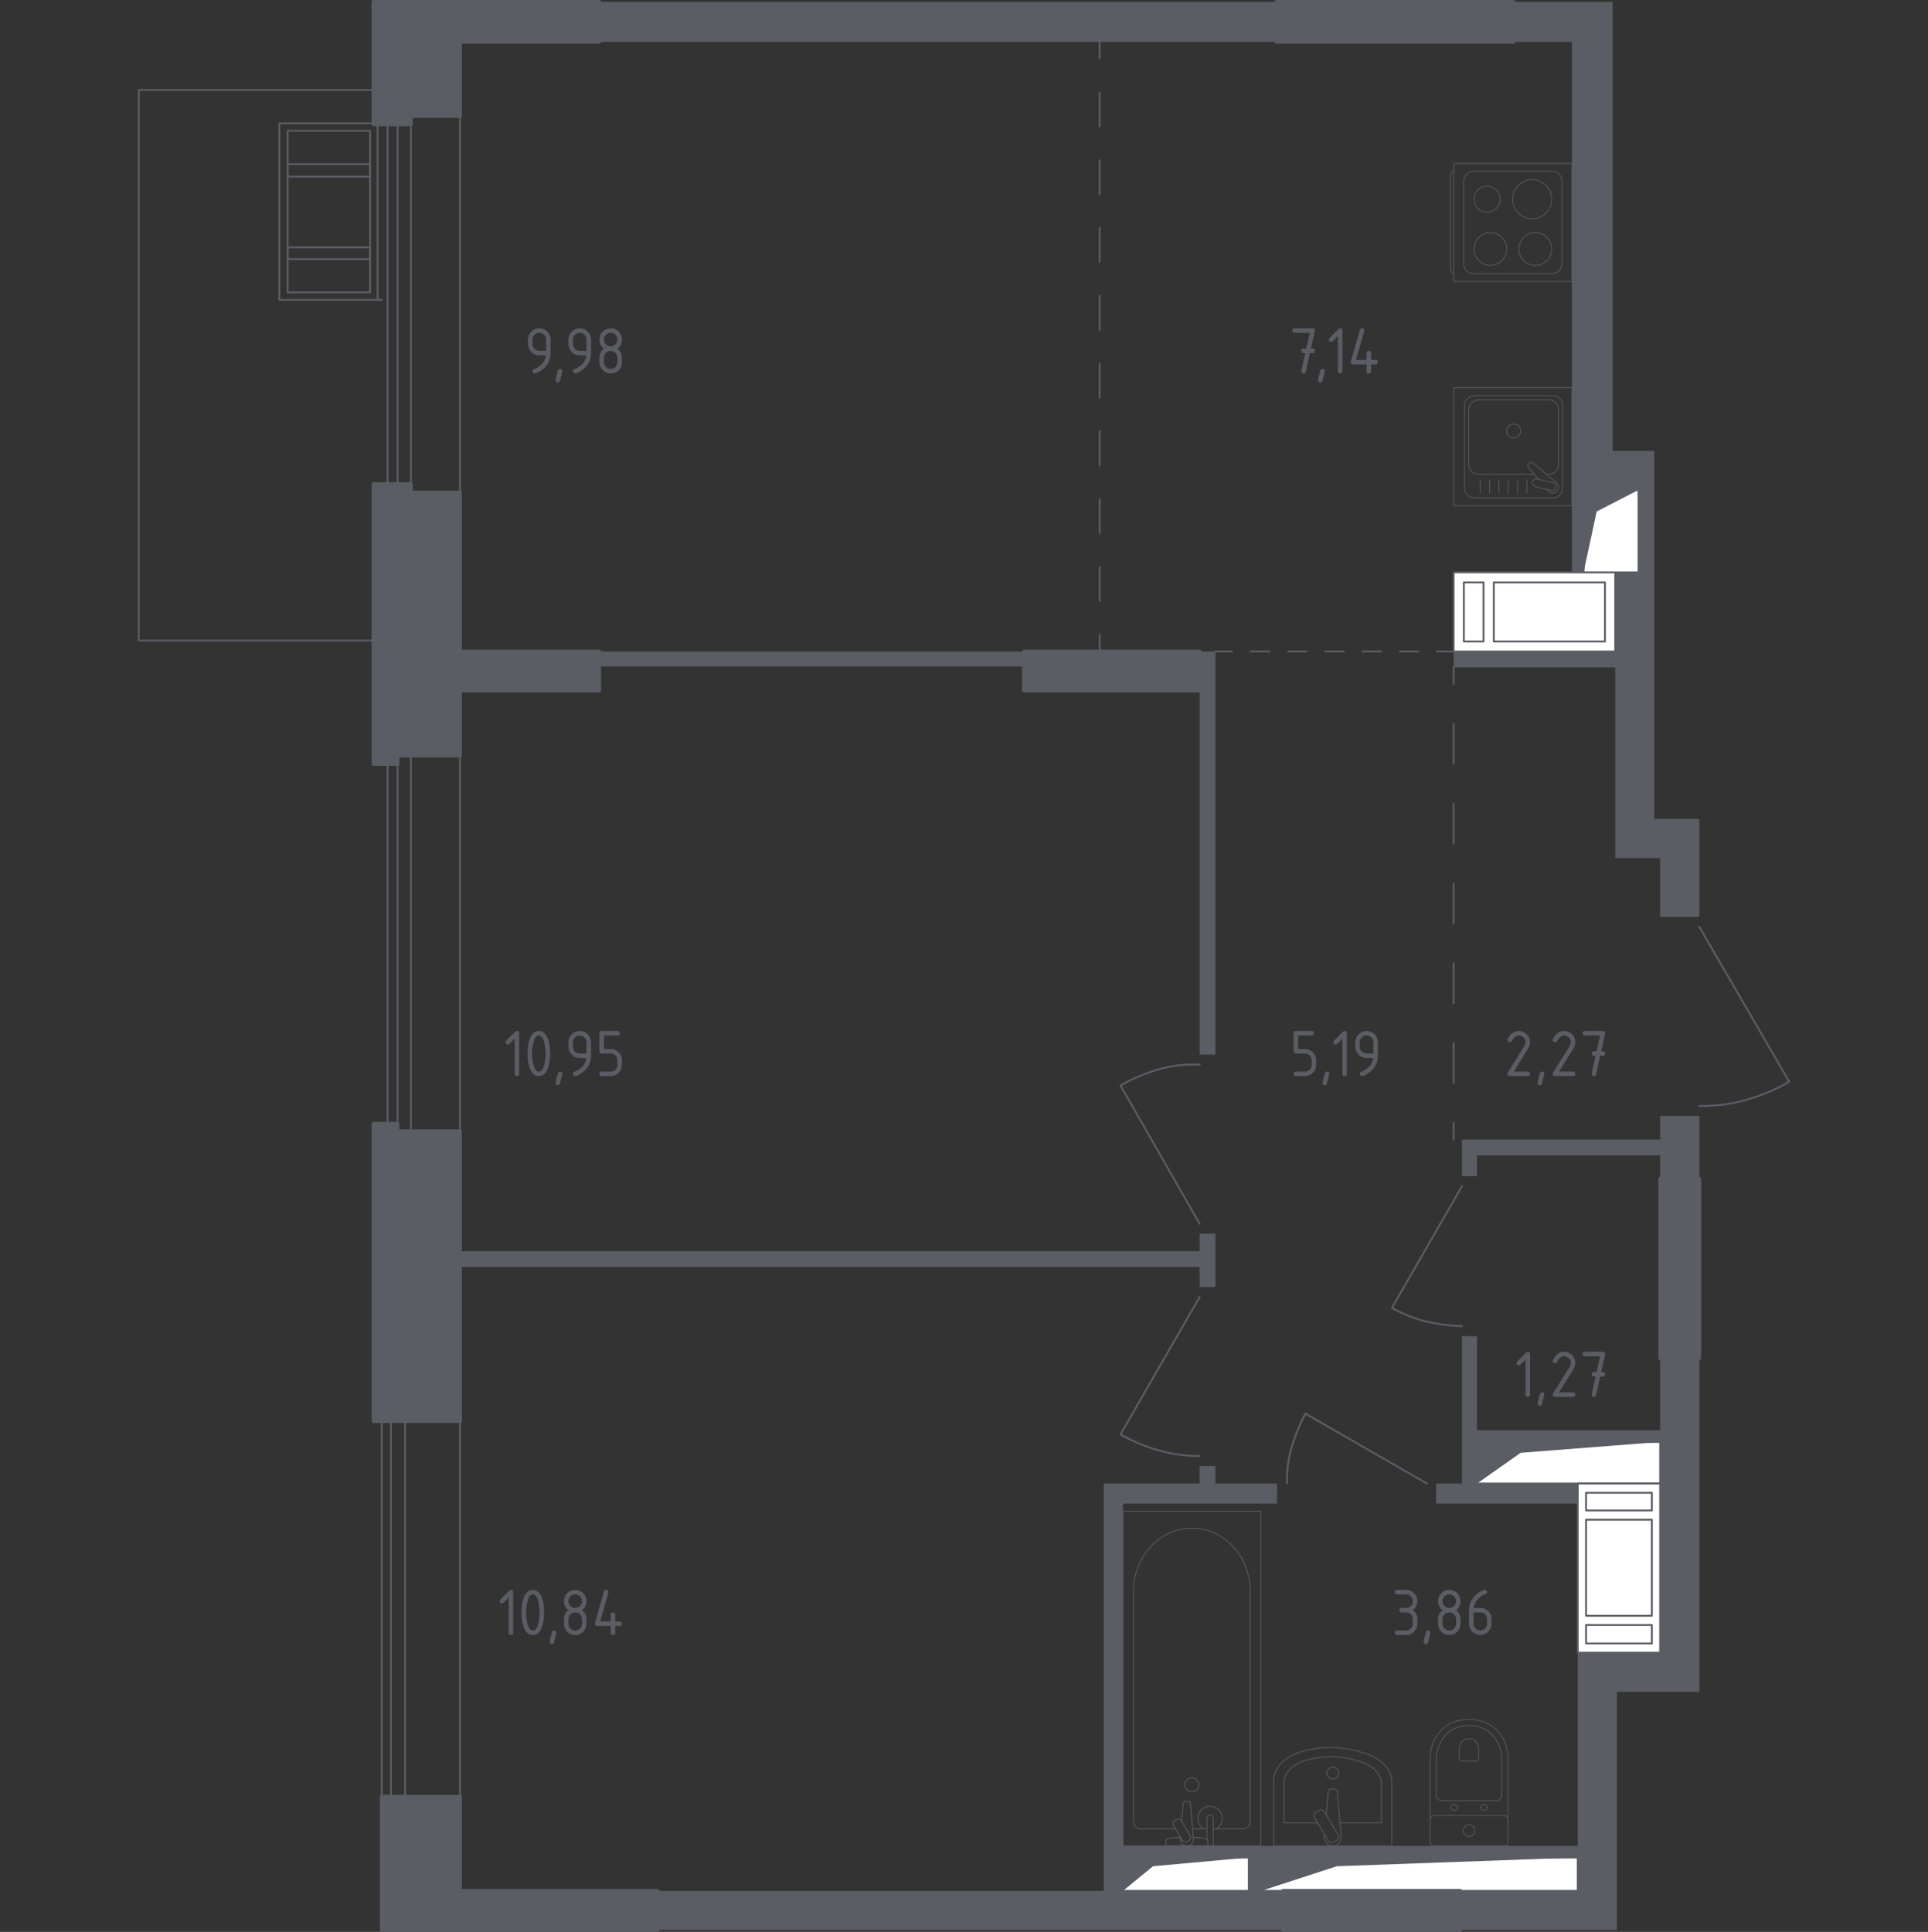 <?xml version="1.0" encoding="utf-8"?>
<!-- Generator: Adobe Illustrator 25.2.1, SVG Export Plug-In . SVG Version: 6.00 Build 0)  -->
<svg version="1.1" xmlns="http://www.w3.org/2000/svg" xmlns:xlink="http://www.w3.org/1999/xlink" x="0px" y="0px"
	 viewBox="0 0 1000 1001.94" style="enable-background:new 0 0 1000 1001.94;" xml:space="preserve">
<rect x="0" y="0" width="1000" height="1001.94" fill="#333333" stroke="none"/>
<style type="text/css">
	.st0{fill:none;stroke:#5B5D65;stroke-width:0.969;stroke-linecap:round;stroke-linejoin:round;stroke-miterlimit:10;}
	.st1{fill:#FFFFFF;stroke:#5B5D65;stroke-width:0.969;stroke-linecap:round;stroke-linejoin:round;stroke-miterlimit:10;}
	.st2{fill:#5B5D65;}
	.st3{fill:none;stroke:#5B5D65;stroke-width:0.969;stroke-linecap:round;stroke-linejoin:round;}
	
		.st4{fill:none;stroke:#5B5D65;stroke-width:0.969;stroke-linecap:round;stroke-linejoin:round;stroke-dasharray:20.693,20.693,20.693,20.693;}
	
		.st5{fill:none;stroke:#5B5D65;stroke-width:0.969;stroke-linecap:round;stroke-linejoin:round;stroke-dasharray:20.693,20.693,20.693,20.693,20.693,20.693;}
	
		.st6{fill:none;stroke:#5B5D65;stroke-width:0.969;stroke-linecap:round;stroke-linejoin:round;stroke-dasharray:9.658,9.658,9.658,9.658;}
	
		.st7{fill:none;stroke:#5B5D65;stroke-width:0.969;stroke-linecap:round;stroke-linejoin:round;stroke-dasharray:9.658,9.658,9.658,9.658,9.658,9.658;}
	
		.st8{fill:none;stroke:#5B5D65;stroke-width:0.969;stroke-linecap:round;stroke-linejoin:round;stroke-dasharray:17.582,17.582,17.582,17.582;}
	
		.st9{fill:none;stroke:#5B5D65;stroke-width:0.969;stroke-linecap:round;stroke-linejoin:round;stroke-dasharray:17.582,17.582,17.582,17.582,17.582,17.582;}
	.st10{opacity:0.8;}
	.st11{fill:none;stroke:#5B5D65;stroke-width:0.484;stroke-linecap:round;stroke-linejoin:round;stroke-miterlimit:10;}
	.st12{opacity:0.86;}
	.st13{fill:#5B5D65;stroke:#5B5D65;stroke-width:1.938;stroke-linecap:round;stroke-linejoin:round;stroke-miterlimit:10;}
</style>
<g id="Слой_1">
</g>
<g id="Окна_x2C__двери">
	<path class="st0" d="M881.38,480.7l46.65,80.35c-3.96,2.29-8.87,4.75-14.69,6.91c-7.81,2.9-14.02,4.05-15.55,4.32
		c-6,1.07-11.54,1.38-16.41,1.3"/>
	<path class="st0" d="M622.21,634.66l-41.04-71.71c3.79-2.15,8.11-4.24,12.96-6.05c3.28-1.22,7.73-2.85,13.82-3.89
		c5.32-0.9,10.15-1.05,14.26-0.86"/>
	<path class="st0" d="M622.21,672.67l-41.04,71.27c3.62,2.06,7.94,4.18,12.96,6.05c6.95,2.58,12.46,3.64,13.82,3.89
		c5.32,0.98,10.15,1.3,14.26,1.3"/>
	<path class="st0" d="M740.13,769.43l-63.07-36.28c-2.31,4.37-3.98,8.36-5.18,11.66c-1.26,3.44-2.57,7.1-3.46,12.09
		c-0.85,4.81-0.99,9.08-0.86,12.53"/>
	<path class="st0" d="M758.27,615.22l-36.29,63.07c2.74,1.6,6.52,3.53,11.23,5.18c5.05,1.78,9.06,2.49,12.09,3.02
		c3.35,0.58,7.75,1.15,12.96,1.3"/>
	<g>
		<rect x="198" y="737.03" class="st0" width="4.75" height="194.81"/>
		<rect x="210.1" y="737.03" class="st0" width="28.51" height="194.81"/>
	</g>
	<g>
		<rect x="213.13" y="391.9" class="st0" width="25.49" height="194.82"/>
		<rect x="201.04" y="391.9" class="st0" width="5.18" height="194.82"/>
	</g>
	<g>
		<rect x="213.13" y="60.15" class="st0" width="25.49" height="195.25"/>
		<rect x="201.04" y="60.15" class="st0" width="5.18" height="195.25"/>
	</g>
	<g>
		<polyline class="st0" points="198.02,155.53 144.88,155.53 144.88,63.96 198.02,63.96 		"/>
		<rect x="149.2" y="67.84" class="st0" width="42.76" height="83.8"/>
		<line class="st0" x1="195.85" y1="155.53" x2="195.85" y2="63.95"/>
		<rect x="149.2" y="128.32" class="st0" width="42.76" height="6.05"/>
		<rect x="149.2" y="85.12" class="st0" width="42.76" height="6.48"/>
	</g>
	<polyline class="st0" points="194.21,46.68 71.96,46.68 71.96,332.21 194.21,332.21 	"/>
</g>
<g id="Шахты">
	<g>
		<polyline class="st1" points="654.17,980.66 818.32,980.66 818.32,963.38 654.17,963.38 654.17,980.66 		"/>
		<polygon class="st2" points="654.17,963.38 654.17,980.66 693.34,967.9 818.32,963.38 		"/>
	</g>
	<g>
		<polyline class="st1" points="582.46,980.66 647.72,980.66 647.72,963.38 582.46,963.38 582.46,980.66 		"/>
		<polygon class="st2" points="582.47,963.38 582.47,980.66 598.04,967.9 647.72,963.38 		"/>
	</g>
	<g>
		<polyline class="st1" points="821.34,296.86 849.85,296.86 849.85,254.1 821.34,254.1 821.34,296.86 		"/>
		<polygon class="st2" points="821.34,254.1 821.34,296.86 828.15,265.28 849.85,254.1 		"/>
	</g>
	<g>
		<polyline class="st1" points="766.05,769.43 861.08,769.43 861.08,747.84 766.05,747.84 766.05,769.43 		"/>
		<polygon class="st2" points="766.05,747.84 766.05,769.43 788.73,753.48 861.08,747.84 		"/>
	</g>
	<g>
		<rect x="753.96" y="296.86" class="st1" width="83.8" height="41.04"/>
		<polyline class="st1" points="769.47,302.05 769.47,332.72 759.28,332.72 759.28,302.05 769.47,302.05 		"/>
		<polyline class="st1" points="774.8,302.05 832.43,302.05 832.43,332.72 774.8,332.72 774.8,302.05 		"/>
	</g>
	<g>
		<rect x="818.32" y="769.43" class="st1" width="42.76" height="87.69"/>
		<rect x="822.63" y="774.22" class="st1" width="34.14" height="9.17"/>
		<rect x="822.63" y="842.77" class="st1" width="34.14" height="9.57"/>
		<rect x="822.63" y="788.17" class="st1" width="34.14" height="49.82"/>
	</g>
</g>
<g id="Пунктир">
	<g>
		<g>
			<line class="st3" x1="753.96" y1="346.11" x2="753.96" y2="354.76"/>
			<line class="st4" x1="753.96" y1="375.45" x2="753.96" y2="447.88"/>
			<line class="st5" x1="753.96" y1="458.22" x2="753.96" y2="572.03"/>
			<line class="st3" x1="753.96" y1="582.38" x2="753.96" y2="591.03"/>
		</g>
	</g>
	<g>
		<g>
			<line class="st3" x1="753.95" y1="337.9" x2="745.3" y2="337.9"/>
			<line class="st6" x1="735.65" y1="337.9" x2="701.84" y2="337.9"/>
			<line class="st7" x1="697.01" y1="337.9" x2="643.89" y2="337.9"/>
			<line class="st3" x1="639.06" y1="337.9" x2="630.41" y2="337.9"/>
		</g>
	</g>
	<g>
		<g>
			<line class="st3" x1="570.37" y1="337.9" x2="570.37" y2="329.25"/>
			<line class="st8" x1="570.37" y1="311.67" x2="570.37" y2="250.13"/>
			<line class="st9" x1="570.37" y1="241.34" x2="570.37" y2="39.14"/>
			<line class="st3" x1="570.37" y1="30.35" x2="570.37" y2="21.7"/>
		</g>
	</g>
</g>
<g id="Перегородки">
	<g>
		<polyline class="st2" points="310.8,345.68 531.08,345.68 531.08,337.9 310.8,337.9 310.8,345.68 		"/>
		<polyline class="st2" points="622.21,337.9 622.21,546.97 630.41,546.97 630.41,337.9 622.21,337.9 		"/>
		<polygon class="st2" points="622.21,639.84 622.21,648.91 238.62,648.91 238.62,657.12 622.21,657.12 622.21,667.49 
			630.41,667.49 630.41,639.84 		"/>
		<polygon class="st2" points="861.08,578.74 861.08,591.03 758.28,591.03 758.28,610.04 766.05,610.04 766.05,599.24 
			861.08,599.24 861.08,611.34 881.38,611.34 881.38,578.74 		"/>
		<path class="st2" d="M861.08,704.43v37.36h-95.03v-48.81h-7.78v76.46h0h-13.39l0,10.37h73.43v-10.37h-52.27v-21.6h95.03v109.29
			l-42.76,0v100.21H582.46l0-177.54h79.91v-10.37h-31.97v-9.07l-8.21,0v9.07h-49.68v211.23H341.04v20.3H665.4v-20.3h-11.23v-17.28
			h164.15v17.28h-60.93v20.3l81.23,0V877.43h42.76l0-173H861.08z M582.46,980.66v-17.28h65.23v17.28H582.46z"/>
		<polyline class="st2" points="661.95,0.97 310.8,0.97 310.8,21.7 661.95,21.7 661.95,0.97 		"/>
		<polygon class="st2" points="836.46,0.97 785.03,0.97 785.03,21.7 815.3,21.7 815.29,296.86 821.34,296.86 821.34,254.1 
			849.85,254.1 849.85,296.86 837.76,296.86 837.76,337.9 753.96,337.9 753.96,346.11 837.76,346.11 837.76,445.03 861.08,445.03 
			861.08,475.52 881.38,475.52 881.39,424.72 858.06,424.73 858.06,233.8 836.46,233.8 		"/>
	</g>
</g>
<g id="Сантехника">
	<g class="st10">
		<rect x="754.06" y="201.07" class="st11" width="61.23" height="61.23"/>
		<path class="st11" d="M759.55,253.07v-42.76c0-2.82,2.29-5.11,5.1-5.11h40.82c2.82,0,5.1,2.29,5.1,5.11v42.76
			c0,2.82-2.28,5.1-5.1,5.1h-40.82C761.84,258.17,759.55,255.88,759.55,253.07z"/>
		<path class="st11" d="M795.76,246.02h-28.89c-2.82,0-5.1-2.29-5.1-5.11v-28.42c0-2.82,2.29-5.11,5.1-5.11h36.37
			c2.82,0,5.11,2.29,5.11,5.11v28.42c0,2.82-2.29,5.11-5.11,5.11h-1.15"/>
		<path class="st11" d="M785.06,227.18c-2.02,0-3.66-1.63-3.66-3.65c0-2.02,1.63-3.65,3.66-3.65c2.02,0,3.65,1.64,3.65,3.65
			C788.72,225.55,787.08,227.18,785.06,227.18z"/>
		<path class="st11" d="M802.39,253.84l0.74,0.87c0.97,1.14,2.78,1.35,4.08,0.32c0.09-0.07,0.17-0.14,0.25-0.22
			c0.08-0.08,0.15-0.16,0.23-0.25c1.03-1.3,0.82-3.11-0.32-4.08l-12.46-10.56c-0.36-0.37-0.99-0.33-1.4,0.07l-0.86,0.86
			c-0.4,0.41-0.44,1.03-0.07,1.4l5.31,6.26"/>
		<path class="st11" d="M794.93,249.89L794.93,249.89c0.27-1.09,1.38-1.76,2.47-1.49l8.07,2.01c1.09,0.27,1.76,1.38,1.49,2.47
			c-0.27,1.08-1.38,1.75-2.48,1.48l-8.06-2C795.32,252.09,794.66,250.98,794.93,249.89z"/>
		<line class="st11" x1="767.76" y1="248.78" x2="767.76" y2="255.7"/>
		<line class="st11" x1="772.6" y1="248.78" x2="772.6" y2="255.7"/>
		<line class="st11" x1="777.44" y1="248.78" x2="777.44" y2="255.7"/>
		<line class="st11" x1="782.29" y1="248.78" x2="782.29" y2="255.7"/>
		<line class="st11" x1="787.13" y1="248.78" x2="787.13" y2="255.7"/>
		<line class="st11" x1="791.97" y1="248.78" x2="791.97" y2="255.7"/>
	</g>
	<g class="st10">
		<path class="st11" d="M754.03,141.87L754.03,141.87c-0.91,0-1.65-1.28-1.65-2.84V91.75c0-1.57,0.74-2.84,1.65-2.84"/>
		<rect x="754.06" y="84.77" class="st11" width="61.23" height="61.23"/>
		<path class="st11" d="M810.19,94.01v42.76c0,2.82-2.29,5.11-5.1,5.11h-40.82c-2.82,0-5.1-2.29-5.1-5.11V94.01
			c0-2.82,2.28-5.1,5.1-5.1h40.82C807.9,88.91,810.19,91.19,810.19,94.01z"/>
		<path class="st11" d="M796.33,120.64c4.69,0,8.49,3.81,8.49,8.5c0,4.69-3.8,8.5-8.49,8.5c-4.7,0-8.5-3.81-8.5-8.5
			C787.84,124.45,791.64,120.64,796.33,120.64z"/>
		<path class="st11" d="M794.68,93.14c5.61,0,10.15,4.55,10.15,10.15c0,5.61-4.54,10.16-10.15,10.16c-5.61,0-10.16-4.55-10.16-10.16
			C784.52,97.69,789.07,93.14,794.68,93.14z"/>
		<path class="st11" d="M773.02,120.64c4.69,0,8.5,3.81,8.5,8.5c0,4.69-3.8,8.5-8.5,8.5c-4.69,0-8.5-3.81-8.5-8.5
			C764.52,124.45,768.33,120.64,773.02,120.64z"/>
		<path class="st11" d="M771.29,96.53c3.74,0,6.77,3.03,6.77,6.77c0,3.74-3.03,6.77-6.77,6.77c-3.74,0-6.77-3.03-6.77-6.77
			C764.52,99.56,767.55,96.53,771.29,96.53z"/>
	</g>
	<g>
		<g class="st12">
			<path class="st11" d="M721.9,957.34v-33.26c0-6.32-5.43-12.07-13.91-14.7l-2.65-0.82c-9.93-3.08-21.35-3.01-31.18,0.2
				c-8.25,2.68-13.51,8.35-13.51,14.57v34.01H721.9z"/>
			<path class="st11" d="M694.99,945.41h21.52v-20.46c0-4.92-4.48-9.39-11.47-11.44l-2.18-0.64c-8.18-2.4-17.6-2.34-25.71,0.15
				c-6.8,2.09-11.13,6.5-11.13,11.34v21.05h17.4"/>
			<path class="st11" d="M687.06,951.44l-0.11,1.36c-0.18,2.17,1.46,4.23,3.85,4.5c0.16,0.02,0.32,0.03,0.48,0.03
				s0.32-0.01,0.48-0.03c2.39-0.28,4.03-2.33,3.85-4.5l-1.94-23.55c0-0.75-0.67-1.36-1.51-1.36h-1.77c-0.83,0-1.5,0.61-1.5,1.36
				l-1,12.12"/>
			<path class="st11" d="M682.52,939.95l1.57-0.94c0.96-0.58,2.22-0.27,2.8,0.7l7.15,11.87c0.58,0.97,0.27,2.23-0.69,2.81
				l-1.56,0.94c-0.96,0.58-2.22,0.27-2.8-0.69l-7.14-11.87C681.25,941.79,681.56,940.53,682.52,939.95z"/>
			<path class="st11" d="M688.21,919.58c0-1.69,1.37-3.06,3.06-3.06c1.69,0,3.05,1.37,3.05,3.06c0,1.69-1.37,3.06-3.05,3.06
				C689.58,922.64,688.21,921.27,688.21,919.58z"/>
		</g>
		<g class="st12">
			<line class="st11" x1="618.52" y1="948.57" x2="625.97" y2="948.57"/>
			<path class="st11" d="M629.27,948.57h15.4c2.1,0,3.8-1.84,3.8-4.11V825.29c0-8.13-2.81-15.98-7.86-22
				c-12.02-14.29-32.82-14.29-44.83,0c-5.07,6.02-7.87,13.87-7.87,22v119.17c0,2.27,1.71,4.11,3.81,4.11h18.03"/>
			<rect x="582.47" y="783.81" class="st11" width="71.45" height="173.53"/>
			<path class="st11" d="M618.19,921.97c2.02,0,3.65,1.63,3.65,3.66c0,2.02-1.63,3.66-3.65,3.66c-2.02,0-3.66-1.64-3.66-3.66
				C614.54,923.61,616.17,921.97,618.19,921.97z"/>
			<path class="st11" d="M625.97,957.34h3.3v-5.38v-0.37v-8.5c0,0-0.06-1.75-1.65-1.75s-1.65,1.75-1.65,1.75v8.5v0.37v1.99"/>
			<g>
				<path class="st11" d="M612.25,952.71l-0.09,1.07c-0.14,1.7,1.14,3.31,3.01,3.53c0.13,0.01,0.25,0.02,0.38,0.02
					c0.13,0,0.25-0.01,0.38-0.02c1.87-0.22,3.15-1.83,3.02-3.53l-1.52-18.45c0-0.59-0.53-1.06-1.18-1.06h-1.39
					c-0.66,0-1.17,0.48-1.17,1.06l-0.77,9.35"/>
				<path class="st11" d="M609.43,944.08l0.54-0.33c0.97-0.58,2.23-0.27,2.8,0.7l4.46,7.4c0.58,0.96,0.27,2.22-0.69,2.81l-0.55,0.32
					c-0.95,0.58-2.22,0.26-2.8-0.7l-4.46-7.41C608.16,945.92,608.47,944.66,609.43,944.08z"/>
				<path class="st11" d="M612.34,952.86c-2.6,0.14-5.99,0.41-6.89,0.87c-1.26,0.64-0.7,2.44-0.7,2.44v1.15h21.61v-1.15
					c0,0,0.55-1.79-0.71-2.44c-0.89-0.45-4.19-0.72-6.78-0.86"/>
			</g>
			<path class="st11" d="M630.7,948.57c1.93-1.08,3.23-3.14,3.23-5.51c0-3.49-2.82-6.31-6.31-6.31c-3.49,0-6.31,2.83-6.31,6.31
				c0,2.37,1.3,4.43,3.23,5.51"/>
		</g>
		<g class="st10">
			<path class="st11" d="M741.78,945.47v-33.6c0-3.66,0.92-7.28,2.77-10.53c2.65-4.63,7.74-9.56,17.4-9.56
				c9.67,0,14.76,4.94,17.4,9.56c1.86,3.24,2.77,6.87,2.77,10.53v33.6"/>
			<path class="st11" d="M748.03,933.95c-1.71,0-3.09-1.28-3.09-2.88v-18.1c0-3.29,0.77-6.55,2.34-9.47
				c2.23-4.16,6.53-8.59,14.67-8.59c8.14,0,12.44,4.43,14.67,8.59c1.57,2.92,2.34,6.18,2.34,9.47v18.1c0,1.59-1.38,2.88-3.09,2.88
				H748.03z"/>
			<path class="st11" d="M757.86,913.25c-0.51,0-0.91-0.38-0.91-0.84v-5.32c0-0.97,0.23-1.92,0.69-2.79
				c0.65-1.22,1.92-2.52,4.31-2.52c2.39,0,3.66,1.31,4.31,2.52c0.46,0.86,0.69,1.82,0.69,2.79v5.32c0,0.47-0.41,0.84-0.91,0.84
				H757.86z"/>
			<path class="st11" d="M755.93,937.43c0-0.86-0.75-1.55-1.68-1.55c-0.92,0-1.67,0.69-1.67,1.55c0,0.86,0.75,1.56,1.67,1.56
				C755.18,938.99,755.93,938.29,755.93,937.43z"/>
			<path class="st11" d="M771.32,937.43c0-0.86-0.75-1.55-1.68-1.55c-0.92,0-1.67,0.69-1.67,1.55c0,0.86,0.75,1.56,1.67,1.56
				C770.56,938.99,771.32,938.29,771.32,937.43z"/>
			<path class="st11" d="M780.1,941.54h-36.31c-1.11,0-2.01,0.9-2.01,2.01v11.77c0,1.11,0.9,2.01,2.01,2.01h36.31
				c1.12,0,2.02-0.9,2.02-2.01v-11.77C782.12,942.44,781.22,941.54,780.1,941.54z"/>
			<path class="st11" d="M764.97,949.44c0-1.68-1.36-3.03-3.02-3.03s-3.02,1.35-3.02,3.03c0,1.67,1.36,3.02,3.02,3.02
				S764.97,951.11,764.97,949.44z"/>
		</g>
	</g>
</g>
<g id="Несущие">
	<g>
		<polygon class="st13" points="341.04,980.66 238.62,980.66 238.62,931.85 198.02,931.85 198.02,1000.97 341.04,1000.97 		"/>
		<polyline class="st13" points="665.4,1000.97 757.39,1000.97 757.39,980.66 665.4,980.66 665.4,1000.97 		"/>
		<polyline class="st13" points="861.08,611.33 861.08,704.43 881.38,704.43 881.38,611.33 861.08,611.33 		"/>
		<polygon class="st13" points="310.8,337.9 238.62,337.9 238.62,255.4 213.14,255.4 213.14,251.08 193.7,251.08 193.7,396.22 
			206.22,396.22 206.22,391.9 238.62,391.9 238.62,358.2 310.8,358.2 		"/>
		<polyline class="st13" points="622.21,337.9 531.08,337.9 531.08,358.2 622.21,358.2 622.21,337.9 		"/>
		<polygon class="st13" points="206.22,586.71 206.22,582.82 193.7,582.82 193.7,737.04 238.62,737.04 238.62,586.71 		"/>
		<polyline class="st13" points="661.95,21.7 785.03,21.7 785.03,0.97 661.95,0.97 661.95,21.7 		"/>
		<polygon class="st13" points="310.8,0.97 193.7,0.97 193.7,64.47 213.14,64.47 213.14,60.15 238.62,60.15 238.62,21.7 310.8,21.7 
					"/>
	</g>
</g>
<g id="Слой_12">
</g>
<g id="Лифты_x2C__лестницы">
</g>
<g id="Площади">
	<g>
		<path class="st2" d="M263.83,828.55l-2.69,2.69c-0.23,0.22-0.5,0.33-0.82,0.33c-0.78,0-1.17-0.39-1.17-1.17
			c0-0.32,0.11-0.59,0.34-0.82l4.58-4.58c0.31-0.31,0.62-0.46,0.94-0.46c0.78,0,1.17,0.39,1.17,1.17v21.08
			c0,0.78-0.39,1.17-1.17,1.17c-0.78,0-1.17-0.39-1.17-1.17V828.55z"/>
		<path class="st2" d="M282.22,836.26c0,2.79-0.34,5.2-1.03,7.24c-1.01,2.98-2.61,4.47-4.83,4.47c-2.21,0-3.82-1.48-4.83-4.45
			c-0.69-2.03-1.03-4.45-1.03-7.26c0-2.8,0.34-5.22,1.03-7.26c1.01-2.97,2.61-4.45,4.83-4.45c2.21,0,3.82,1.49,4.83,4.47
			C281.88,831.06,282.22,833.47,282.22,836.26z M279.88,836.26c0-1.94-0.21-3.77-0.62-5.48c-0.63-2.59-1.59-3.88-2.89-3.88
			c-1.29,0-2.25,1.3-2.87,3.9c-0.43,1.75-0.64,3.57-0.64,5.46c0,1.93,0.21,3.75,0.62,5.48c0.63,2.59,1.59,3.89,2.89,3.89
			s2.26-1.29,2.89-3.89C279.67,840.01,279.88,838.19,279.88,836.26z"/>
		<path class="st2" d="M287.41,845.63c0.78,0,1.17,0.38,1.17,1.15c0,0.11-0.4,1.77-1.21,4.99c-0.14,0.59-0.52,0.89-1.14,0.89
			c-0.78,0-1.17-0.39-1.17-1.17c0-0.53,0.4-2.19,1.21-4.97C286.44,845.92,286.81,845.63,287.41,845.63z"/>
		<path class="st2" d="M298.35,847.97c-1.62,0-3-0.57-4.14-1.71s-1.71-2.52-1.71-4.14v-2.34c0-1.94,0.78-3.5,2.34-4.68
			c-1.56-1.18-2.34-2.74-2.34-4.68c0-1.62,0.57-3,1.71-4.14s2.52-1.71,4.14-1.71s3,0.57,4.14,1.71c1.14,1.14,1.71,2.52,1.71,4.14
			c0,1.94-0.78,3.5-2.34,4.68c1.12,0.85,1.83,1.9,2.13,3.14c0.14,0.63,0.21,1.92,0.21,3.89c0,1.62-0.57,3-1.71,4.14
			C301.35,847.4,299.97,847.97,298.35,847.97z M298.35,833.92c0.98,0,1.81-0.34,2.49-1.02c0.68-0.68,1.02-1.51,1.02-2.49
			c0-0.97-0.34-1.8-1.03-2.48c-0.69-0.69-1.51-1.03-2.48-1.03c-0.98,0-1.81,0.34-2.49,1.02c-0.68,0.68-1.02,1.51-1.02,2.49
			s0.34,1.81,1.02,2.49C296.54,833.58,297.37,833.92,298.35,833.92z M298.35,845.63c0.98,0,1.81-0.34,2.49-1.02
			c0.68-0.68,1.02-1.51,1.02-2.49v-2.34c0-0.97-0.34-1.8-1.03-2.48c-0.69-0.69-1.51-1.03-2.48-1.03c-0.98,0-1.81,0.34-2.49,1.02
			c-0.68,0.68-1.02,1.51-1.02,2.49v2.34c0,0.98,0.34,1.81,1.02,2.49C296.54,845.29,297.37,845.63,298.35,845.63z"/>
		<path class="st2" d="M308.55,842.11c0-0.13,0.01-0.24,0.04-0.32l4.68-16.39c0.17-0.57,0.54-0.85,1.14-0.85
			c0.78,0,1.17,0.39,1.17,1.17c0,0.11-0.01,0.22-0.04,0.34l-4.27,14.88h5.48v-3.51c0-0.78,0.39-1.17,1.17-1.17
			c0.78,0,1.17,0.39,1.17,1.17v3.51h2.34c0.78,0,1.17,0.39,1.17,1.17s-0.39,1.17-1.17,1.17h-2.34v3.51c0,0.78-0.39,1.17-1.17,1.17
			c-0.78,0-1.17-0.39-1.17-1.17v-3.51h-7.03C308.94,843.28,308.55,842.89,308.55,842.11z"/>
	</g>
	<g>
		<path class="st2" d="M277.37,193.68c-0.31,0-0.58-0.12-0.82-0.35c-0.24-0.24-0.35-0.51-0.35-0.82c0-0.54,0.2-0.88,0.59-1.01
			c0.85-0.28,1.56-0.61,2.13-0.98c2.52-1.63,3.93-3.7,4.22-6.21h-3.42c-1.62,0-3-0.57-4.14-1.71c-1.14-1.14-1.71-2.52-1.71-4.14
			v-2.34c0-1.62,0.57-3,1.71-4.14c1.14-1.14,2.52-1.71,4.14-1.71c1.63,0,3.02,0.56,4.15,1.69c1.14,1.13,1.7,2.5,1.7,4.12v7.06
			c0,3.97-1.85,7.11-5.55,9.42C278.82,193.31,277.94,193.68,277.37,193.68z M283.23,181.97v-5.85c0-0.97-0.34-1.8-1.03-2.48
			c-0.69-0.69-1.51-1.03-2.48-1.03s-1.8,0.34-2.48,1.03s-1.03,1.51-1.03,2.48v2.34c0,0.98,0.34,1.81,1.02,2.49
			c0.68,0.68,1.51,1.02,2.49,1.02H283.23z"/>
		<path class="st2" d="M290.52,191.34c0.78,0,1.17,0.38,1.17,1.15c0,0.11-0.4,1.77-1.21,4.98c-0.14,0.59-0.52,0.89-1.14,0.89
			c-0.78,0-1.17-0.39-1.17-1.17c0-0.53,0.4-2.19,1.21-4.97C289.55,191.64,289.93,191.34,290.52,191.34z"/>
		<path class="st2" d="M298.35,193.68c-0.31,0-0.58-0.12-0.82-0.35c-0.24-0.24-0.35-0.51-0.35-0.82c0-0.54,0.2-0.88,0.59-1.01
			c0.85-0.28,1.56-0.61,2.13-0.98c2.52-1.63,3.93-3.7,4.22-6.21h-3.42c-1.62,0-3-0.57-4.14-1.71c-1.14-1.14-1.71-2.52-1.71-4.14
			v-2.34c0-1.62,0.57-3,1.71-4.14c1.14-1.14,2.52-1.71,4.14-1.71c1.63,0,3.02,0.56,4.15,1.69c1.14,1.13,1.7,2.5,1.7,4.12v7.06
			c0,3.97-1.85,7.11-5.55,9.42C299.8,193.31,298.92,193.68,298.35,193.68z M304.2,181.97v-5.85c0-0.97-0.34-1.8-1.03-2.48
			c-0.69-0.69-1.51-1.03-2.48-1.03s-1.8,0.34-2.48,1.03s-1.03,1.51-1.03,2.48v2.34c0,0.98,0.34,1.81,1.02,2.49
			c0.68,0.68,1.51,1.02,2.49,1.02H304.2z"/>
		<path class="st2" d="M316.75,193.68c-1.62,0-3-0.57-4.14-1.71c-1.14-1.14-1.71-2.52-1.71-4.14v-2.34c0-1.94,0.78-3.5,2.34-4.68
			c-1.56-1.18-2.34-2.74-2.34-4.68c0-1.62,0.57-3,1.71-4.14c1.14-1.14,2.52-1.71,4.14-1.71s3,0.57,4.14,1.71
			c1.14,1.14,1.71,2.52,1.71,4.14c0,1.94-0.78,3.5-2.34,4.68c1.12,0.85,1.83,1.9,2.13,3.14c0.14,0.63,0.21,1.92,0.21,3.89
			c0,1.62-0.57,3-1.71,4.14C319.75,193.11,318.37,193.68,316.75,193.68z M316.75,179.63c0.98,0,1.81-0.34,2.49-1.02
			c0.68-0.68,1.02-1.51,1.02-2.49c0-0.97-0.34-1.8-1.03-2.48c-0.69-0.69-1.51-1.03-2.48-1.03c-0.98,0-1.81,0.34-2.49,1.02
			s-1.02,1.51-1.02,2.49c0,0.98,0.34,1.81,1.02,2.49C314.93,179.29,315.76,179.63,316.75,179.63z M316.75,191.34
			c0.98,0,1.81-0.34,2.49-1.02s1.02-1.51,1.02-2.49v-2.34c0-0.97-0.34-1.8-1.03-2.48c-0.69-0.69-1.51-1.03-2.48-1.03
			c-0.98,0-1.81,0.34-2.49,1.02s-1.02,1.51-1.02,2.49v2.34c0,0.98,0.34,1.81,1.02,2.49S315.76,191.34,316.75,191.34z"/>
	</g>
	<g>
		<path class="st2" d="M266.94,538.69l-2.69,2.69c-0.23,0.22-0.5,0.33-0.82,0.33c-0.78,0-1.17-0.39-1.17-1.17
			c0-0.32,0.11-0.59,0.34-0.82l4.58-4.58c0.31-0.31,0.62-0.46,0.94-0.46c0.78,0,1.17,0.39,1.17,1.17v21.08
			c0,0.78-0.39,1.17-1.17,1.17c-0.78,0-1.17-0.39-1.17-1.17V538.69z"/>
		<path class="st2" d="M285.33,546.4c0,2.79-0.34,5.2-1.03,7.24c-1.01,2.98-2.61,4.47-4.83,4.47c-2.21,0-3.82-1.48-4.83-4.45
			c-0.69-2.03-1.03-4.45-1.03-7.26c0-2.8,0.34-5.22,1.03-7.26c1.01-2.97,2.61-4.45,4.83-4.45c2.21,0,3.82,1.49,4.83,4.47
			C284.99,541.19,285.33,543.61,285.33,546.4z M282.99,546.4c0-1.94-0.21-3.77-0.62-5.48c-0.63-2.59-1.59-3.89-2.89-3.89
			c-1.29,0-2.25,1.3-2.87,3.9c-0.43,1.75-0.64,3.57-0.64,5.46c0,1.93,0.21,3.76,0.62,5.48c0.63,2.59,1.59,3.89,2.89,3.89
			s2.26-1.29,2.89-3.89C282.78,550.15,282.99,548.32,282.99,546.4z"/>
		<path class="st2" d="M290.52,555.76c0.78,0,1.17,0.38,1.17,1.15c0,0.11-0.4,1.77-1.21,4.98c-0.14,0.59-0.52,0.89-1.14,0.89
			c-0.78,0-1.17-0.39-1.17-1.17c0-0.53,0.4-2.19,1.21-4.97C289.55,556.06,289.93,555.76,290.52,555.76z"/>
		<path class="st2" d="M298.35,558.11c-0.31,0-0.58-0.12-0.82-0.35c-0.24-0.24-0.35-0.51-0.35-0.82c0-0.54,0.2-0.88,0.59-1.01
			c0.85-0.28,1.56-0.61,2.13-0.98c2.52-1.63,3.93-3.7,4.22-6.21h-3.42c-1.62,0-3-0.57-4.14-1.71c-1.14-1.14-1.71-2.52-1.71-4.14
			v-2.34c0-1.62,0.57-3,1.71-4.14c1.14-1.14,2.52-1.71,4.14-1.71c1.63,0,3.02,0.56,4.15,1.69c1.14,1.13,1.7,2.5,1.7,4.12v7.06
			c0,3.97-1.85,7.11-5.55,9.42C299.8,557.73,298.92,558.11,298.35,558.11z M304.2,546.4v-5.85c0-0.97-0.34-1.8-1.03-2.48
			c-0.69-0.69-1.51-1.03-2.48-1.03s-1.8,0.34-2.48,1.03s-1.03,1.51-1.03,2.48v2.34c0,0.98,0.34,1.81,1.02,2.49
			c0.68,0.68,1.51,1.02,2.49,1.02H304.2z"/>
		<path class="st2" d="M310.89,545.23v-9.37c0-0.78,0.39-1.17,1.17-1.17h8.2c0.78,0,1.17,0.39,1.17,1.17c0,0.78-0.39,1.17-1.17,1.17
			h-7.03v7.03h3.51c1.62,0,3,0.57,4.14,1.72c1.14,1.15,1.71,2.53,1.71,4.13v2.34c0,1.62-0.57,3-1.72,4.14
			c-1.15,1.14-2.53,1.71-4.13,1.71h-4.68c-0.78,0-1.17-0.39-1.17-1.17s0.39-1.17,1.17-1.17h4.68c0.98,0,1.81-0.34,2.49-1.02
			s1.02-1.51,1.02-2.49v-2.34c0-0.97-0.34-1.8-1.03-2.48c-0.69-0.69-1.51-1.03-2.48-1.03h-4.68
			C311.28,546.4,310.89,546.01,310.89,545.23z"/>
	</g>
	<g>
		<path class="st2" d="M791.25,705.08l-2.69,2.69c-0.23,0.22-0.5,0.33-0.82,0.33c-0.78,0-1.17-0.39-1.17-1.17
			c0-0.32,0.11-0.59,0.34-0.82l4.58-4.58c0.31-0.31,0.62-0.46,0.94-0.46c0.78,0,1.17,0.39,1.17,1.17v21.08
			c0,0.78-0.39,1.17-1.17,1.17c-0.78,0-1.17-0.39-1.17-1.17V705.08z"/>
		<path class="st2" d="M799.84,722.15c0.78,0,1.17,0.38,1.17,1.15c0,0.11-0.4,1.77-1.21,4.98c-0.14,0.59-0.52,0.89-1.14,0.89
			c-0.78,0-1.17-0.39-1.17-1.17c0-0.53,0.4-2.19,1.21-4.97C798.87,722.45,799.25,722.15,799.84,722.15z"/>
		<path class="st2" d="M811.22,701.07c1.62,0,3,0.57,4.14,1.71c1.14,1.14,1.71,2.52,1.71,4.14c0,1.11-0.35,2.24-1.06,3.37
			l-7.38,11.85h7.27c0.78,0,1.17,0.39,1.17,1.17s-0.39,1.17-1.17,1.17h-9.37c-0.78,0-1.17-0.39-1.17-1.17c0-0.24,0.06-0.46,0.2-0.67
			l8.59-13.79c0.39-0.63,0.59-1.27,0.59-1.93c0-0.97-0.34-1.8-1.03-2.48c-0.69-0.69-1.51-1.03-2.48-1.03
			c-1.32,0-2.55,0.98-3.67,2.95c-0.21,0.38-0.55,0.57-1.01,0.57c-0.78,0-1.17-0.39-1.17-1.17c0-0.18,0.04-0.34,0.11-0.48
			C806.93,702.48,808.84,701.07,811.22,701.07z"/>
		<path class="st2" d="M827.58,713.96l-0.87,0c-0.78,0-1.17-0.39-1.17-1.17c0-0.78,0.39-1.17,1.17-1.17l1.38,0l1.84-8.19h-7.9
			c-0.78,0-1.17-0.39-1.17-1.17c0-0.78,0.39-1.17,1.17-1.17h9.37c0.77,0,1.16,0.38,1.17,1.14c0,0.07-0.01,0.17-0.04,0.28l-2.03,9.12
			l0.89,0c0.78,0,1.17,0.39,1.17,1.17c0,0.78-0.39,1.17-1.17,1.17l-1.42,0l-2.12,9.62c-0.14,0.61-0.51,0.92-1.12,0.92
			c-0.79,0-1.19-0.39-1.19-1.17c0-0.12,0.01-0.21,0.02-0.27L827.58,713.96z"/>
	</g>
	<g>
		<path class="st2" d="M729.3,836.26h-2.34c-0.78,0-1.17-0.39-1.17-1.17c0-0.78,0.39-1.17,1.17-1.17h2.34
			c0.98,0,1.81-0.34,2.49-1.02c0.68-0.68,1.02-1.51,1.02-2.49c0-0.97-0.34-1.8-1.03-2.48c-0.69-0.69-1.51-1.03-2.48-1.03h-4.68
			c-0.78,0-1.17-0.39-1.17-1.17c0-0.78,0.39-1.17,1.17-1.17h4.68c1.62,0,3,0.57,4.14,1.72c1.14,1.15,1.71,2.53,1.71,4.13
			c0,1.94-0.78,3.5-2.34,4.68c1.56,1.18,2.34,2.74,2.34,4.68v2.34c0,1.62-0.57,3-1.72,4.14c-1.15,1.14-2.53,1.71-4.13,1.71h-4.68
			c-0.78,0-1.17-0.39-1.17-1.17s0.39-1.17,1.17-1.17h4.68c0.98,0,1.81-0.34,2.49-1.02c0.68-0.68,1.02-1.51,1.02-2.49v-2.34
			c0-0.97-0.34-1.8-1.03-2.48C731.1,836.6,730.27,836.26,729.3,836.26z"/>
		<path class="st2" d="M740.78,845.63c0.78,0,1.17,0.38,1.17,1.15c0,0.11-0.4,1.77-1.21,4.99c-0.14,0.59-0.52,0.89-1.14,0.89
			c-0.78,0-1.17-0.39-1.17-1.17c0-0.53,0.4-2.19,1.21-4.97C739.81,845.92,740.19,845.63,740.78,845.63z"/>
		<path class="st2" d="M751.72,847.97c-1.62,0-3-0.57-4.14-1.71s-1.71-2.52-1.71-4.14v-2.34c0-1.94,0.78-3.5,2.34-4.68
			c-1.56-1.18-2.34-2.74-2.34-4.68c0-1.62,0.57-3,1.71-4.14s2.52-1.71,4.14-1.71s3,0.57,4.14,1.71c1.14,1.14,1.71,2.52,1.71,4.14
			c0,1.94-0.78,3.5-2.34,4.68c1.12,0.85,1.83,1.9,2.13,3.14c0.14,0.63,0.21,1.92,0.21,3.89c0,1.62-0.57,3-1.71,4.14
			C754.72,847.4,753.34,847.97,751.72,847.97z M751.72,833.92c0.98,0,1.81-0.34,2.49-1.02c0.68-0.68,1.02-1.51,1.02-2.49
			c0-0.97-0.34-1.8-1.03-2.48c-0.69-0.69-1.51-1.03-2.48-1.03c-0.98,0-1.81,0.34-2.49,1.02c-0.68,0.68-1.02,1.51-1.02,2.49
			s0.34,1.81,1.02,2.49C749.91,833.58,750.74,833.92,751.72,833.92z M751.72,845.63c0.98,0,1.81-0.34,2.49-1.02
			c0.68-0.68,1.02-1.51,1.02-2.49v-2.34c0-0.97-0.34-1.8-1.03-2.48c-0.69-0.69-1.51-1.03-2.48-1.03c-0.98,0-1.81,0.34-2.49,1.02
			c-0.68,0.68-1.02,1.51-1.02,2.49v2.34c0,0.98,0.34,1.81,1.02,2.49C749.91,845.29,750.74,845.63,751.72,845.63z"/>
		<path class="st2" d="M770.12,824.55c0.78,0,1.17,0.39,1.17,1.17c0,0.58-0.19,0.92-0.59,1.01c-1.74,0.44-3.26,1.48-4.56,3.12
			c-1.03,1.3-1.63,2.66-1.79,4.06h3.42c1.66,0,3.05,0.57,4.17,1.7c1.12,1.14,1.69,2.52,1.69,4.15v2.34c0,1.63-0.57,3.02-1.71,4.15
			c-1.14,1.14-2.52,1.7-4.14,1.7c-1.63,0-3.02-0.56-4.15-1.69c-1.14-1.13-1.7-2.5-1.7-4.12v-7.06c0-2.65,0.88-4.97,2.64-6.97
			c1.37-1.55,2.87-2.65,4.49-3.3C769.52,824.64,769.87,824.55,770.12,824.55z M764.27,836.26v5.85c0,0.98,0.34,1.81,1.02,2.49
			c0.68,0.68,1.51,1.02,2.49,1.02s1.81-0.34,2.49-1.03c0.68-0.69,1.02-1.51,1.02-2.48v-2.34c0-0.98-0.34-1.81-1.03-2.49
			c-0.69-0.68-1.51-1.02-2.48-1.02H764.27z"/>
	</g>
	<g>
		<path class="st2" d="M677.01,183.15l-0.87,0c-0.78,0-1.17-0.39-1.17-1.17c0-0.78,0.39-1.17,1.17-1.17l1.38,0l1.84-8.19h-7.9
			c-0.78,0-1.17-0.39-1.17-1.17c0-0.78,0.39-1.17,1.17-1.17h9.37c0.77,0,1.16,0.38,1.17,1.14c0,0.07-0.01,0.17-0.04,0.28l-2.03,9.12
			l0.89,0c0.78,0,1.17,0.39,1.17,1.17c0,0.78-0.39,1.17-1.17,1.17l-1.42,0l-2.12,9.62c-0.14,0.61-0.51,0.92-1.12,0.92
			c-0.79,0-1.19-0.39-1.19-1.17c0-0.12,0.01-0.21,0.02-0.27L677.01,183.15z"/>
		<path class="st2" d="M685.98,191.34c0.78,0,1.17,0.38,1.17,1.15c0,0.11-0.4,1.77-1.21,4.98c-0.14,0.59-0.52,0.89-1.14,0.89
			c-0.78,0-1.17-0.39-1.17-1.17c0-0.53,0.4-2.19,1.21-4.97C685.01,191.64,685.38,191.34,685.98,191.34z"/>
		<path class="st2" d="M693.92,174.27l-2.69,2.69c-0.23,0.22-0.5,0.33-0.82,0.33c-0.78,0-1.17-0.39-1.17-1.17
			c0-0.32,0.11-0.59,0.34-0.82l4.58-4.58c0.31-0.31,0.62-0.46,0.94-0.46c0.78,0,1.17,0.39,1.17,1.17v21.08
			c0,0.78-0.39,1.17-1.17,1.17c-0.78,0-1.17-0.39-1.17-1.17V174.27z"/>
		<path class="st2" d="M700.6,187.83c0-0.13,0.01-0.24,0.04-0.32l4.68-16.39c0.17-0.57,0.54-0.85,1.14-0.85
			c0.78,0,1.17,0.39,1.17,1.17c0,0.11-0.01,0.22-0.04,0.34l-4.27,14.88h5.48v-3.51c0-0.78,0.39-1.17,1.17-1.17
			c0.78,0,1.17,0.39,1.17,1.17v3.51h2.34c0.78,0,1.17,0.39,1.17,1.17s-0.39,1.17-1.17,1.17h-2.34v3.51c0,0.78-0.39,1.17-1.17,1.17
			c-0.78,0-1.17-0.39-1.17-1.17V189h-7.03C700.99,189,700.6,188.61,700.6,187.83z"/>
	</g>
	<g>
		<path class="st2" d="M787.73,534.69c1.62,0,3,0.57,4.14,1.71c1.14,1.14,1.71,2.52,1.71,4.14c0,1.11-0.35,2.24-1.06,3.37
			l-7.38,11.85h7.27c0.78,0,1.17,0.39,1.17,1.17s-0.39,1.17-1.17,1.17h-9.37c-0.78,0-1.17-0.39-1.17-1.17c0-0.24,0.06-0.46,0.2-0.67
			l8.59-13.79c0.39-0.63,0.59-1.27,0.59-1.93c0-0.97-0.34-1.8-1.03-2.48c-0.69-0.69-1.51-1.03-2.48-1.03
			c-1.32,0-2.55,0.98-3.67,2.95c-0.21,0.38-0.55,0.57-1.01,0.57c-0.78,0-1.17-0.39-1.17-1.17c0-0.18,0.04-0.34,0.11-0.48
			C783.44,536.09,785.35,534.69,787.73,534.69z"/>
		<path class="st2" d="M799.84,555.76c0.78,0,1.17,0.38,1.17,1.15c0,0.11-0.4,1.77-1.21,4.98c-0.14,0.59-0.52,0.89-1.14,0.89
			c-0.78,0-1.17-0.39-1.17-1.17c0-0.53,0.4-2.19,1.21-4.97C798.87,556.06,799.25,555.76,799.84,555.76z"/>
		<path class="st2" d="M811.22,534.69c1.62,0,3,0.57,4.14,1.71c1.14,1.14,1.71,2.52,1.71,4.14c0,1.11-0.35,2.24-1.06,3.37
			l-7.38,11.85h7.27c0.78,0,1.17,0.39,1.17,1.17s-0.39,1.17-1.17,1.17h-9.37c-0.78,0-1.17-0.39-1.17-1.17c0-0.24,0.06-0.46,0.2-0.67
			l8.59-13.79c0.39-0.63,0.59-1.27,0.59-1.93c0-0.97-0.34-1.8-1.03-2.48c-0.69-0.69-1.51-1.03-2.48-1.03
			c-1.32,0-2.55,0.98-3.67,2.95c-0.21,0.38-0.55,0.57-1.01,0.57c-0.78,0-1.17-0.39-1.17-1.17c0-0.18,0.04-0.34,0.11-0.48
			C806.93,536.09,808.84,534.69,811.22,534.69z"/>
		<path class="st2" d="M827.58,547.57l-0.87,0c-0.78,0-1.17-0.39-1.17-1.17c0-0.78,0.39-1.17,1.17-1.17l1.38,0l1.84-8.19h-7.9
			c-0.78,0-1.17-0.39-1.17-1.17c0-0.78,0.39-1.17,1.17-1.17h9.37c0.77,0,1.16,0.38,1.17,1.14c0,0.07-0.01,0.17-0.04,0.28l-2.03,9.12
			l0.89,0c0.78,0,1.17,0.39,1.17,1.17c0,0.78-0.39,1.17-1.17,1.17l-1.42,0l-2.12,9.62c-0.14,0.61-0.51,0.92-1.12,0.92
			c-0.79,0-1.19-0.39-1.19-1.17c0-0.12,0.01-0.21,0.02-0.27L827.58,547.57z"/>
	</g>
	<g>
		<path class="st2" d="M670.98,545.23v-9.37c0-0.78,0.39-1.17,1.17-1.17h8.2c0.78,0,1.17,0.39,1.17,1.17c0,0.78-0.39,1.17-1.17,1.17
			h-7.03v7.03h3.51c1.62,0,3,0.57,4.14,1.72c1.14,1.15,1.71,2.53,1.71,4.13v2.34c0,1.62-0.57,3-1.72,4.14
			c-1.15,1.14-2.53,1.71-4.13,1.71h-4.68c-0.78,0-1.17-0.39-1.17-1.17s0.39-1.17,1.17-1.17h4.68c0.98,0,1.81-0.34,2.49-1.02
			s1.02-1.51,1.02-2.49v-2.34c0-0.97-0.34-1.8-1.03-2.48c-0.69-0.69-1.51-1.03-2.48-1.03h-4.68
			C671.37,546.4,670.98,546.01,670.98,545.23z"/>
		<path class="st2" d="M688.32,555.76c0.78,0,1.17,0.38,1.17,1.15c0,0.11-0.4,1.77-1.21,4.98c-0.14,0.59-0.52,0.89-1.14,0.89
			c-0.78,0-1.17-0.39-1.17-1.17c0-0.53,0.4-2.19,1.21-4.97C687.35,556.06,687.72,555.76,688.32,555.76z"/>
		<path class="st2" d="M696.26,538.69l-2.69,2.69c-0.23,0.22-0.5,0.33-0.82,0.33c-0.78,0-1.17-0.39-1.17-1.17
			c0-0.32,0.11-0.59,0.34-0.82l4.58-4.58c0.31-0.31,0.62-0.46,0.94-0.46c0.78,0,1.17,0.39,1.17,1.17v21.08
			c0,0.78-0.39,1.17-1.17,1.17c-0.78,0-1.17-0.39-1.17-1.17V538.69z"/>
		<path class="st2" d="M706.45,558.11c-0.31,0-0.58-0.12-0.82-0.35c-0.24-0.24-0.35-0.51-0.35-0.82c0-0.54,0.2-0.88,0.59-1.01
			c0.85-0.28,1.56-0.61,2.13-0.98c2.52-1.63,3.93-3.7,4.22-6.21h-3.42c-1.62,0-3-0.57-4.14-1.71c-1.14-1.14-1.71-2.52-1.71-4.14
			v-2.34c0-1.62,0.57-3,1.71-4.14c1.14-1.14,2.52-1.71,4.14-1.71c1.63,0,3.02,0.56,4.15,1.69c1.14,1.13,1.7,2.5,1.7,4.12v7.06
			c0,3.97-1.85,7.11-5.55,9.42C707.9,557.73,707.02,558.11,706.45,558.11z M712.31,546.4v-5.85c0-0.97-0.34-1.8-1.03-2.48
			c-0.69-0.69-1.51-1.03-2.48-1.03s-1.8,0.34-2.48,1.03s-1.03,1.51-1.03,2.48v2.34c0,0.98,0.34,1.81,1.02,2.49
			c0.68,0.68,1.51,1.02,2.49,1.02H712.31z"/>
	</g>
</g>
<g id="Таблички">
</g>
<g id="Этаж_x2C__секции">
</g>
</svg>
